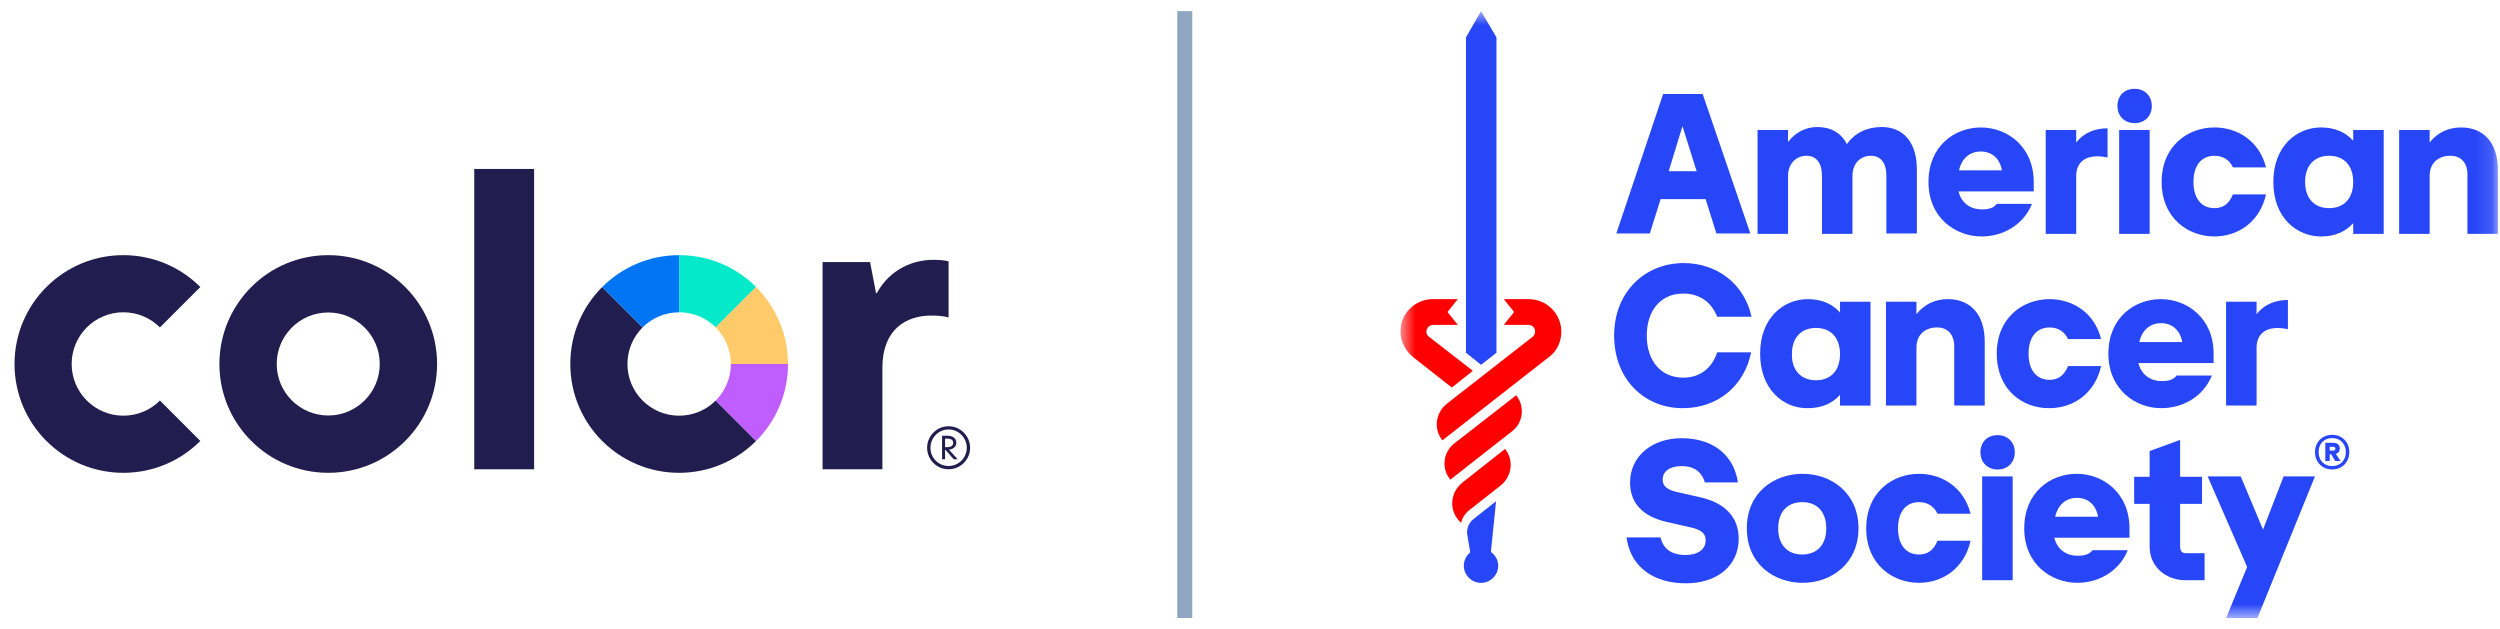 <?xml version="1.0" encoding="UTF-8"?>
<svg xmlns="http://www.w3.org/2000/svg" width="151" height="38" viewBox="0 0 151 38" fill="none">
  <path d="M41.02 25.107C39.295 25.107 37.897 23.709 37.897 21.985C37.897 21.123 38.247 20.342 38.811 19.776L36.372 17.336C35.182 18.526 34.446 20.169 34.446 21.985C34.446 25.615 37.389 28.558 41.02 28.558C42.836 28.558 44.478 27.823 45.668 26.633L43.229 24.193C42.664 24.758 41.883 25.107 41.02 25.107Z" fill="#211D4F"></path>
  <path d="M47.594 21.984H44.145C44.145 22.846 43.795 23.627 43.23 24.193L45.67 26.633C46.86 25.442 47.596 23.8 47.596 21.984H47.594Z" fill="#BF5DFF"></path>
  <path d="M43.23 19.776L45.67 17.336C44.48 16.146 42.837 15.411 41.022 15.411V18.86C41.883 18.86 42.664 19.21 43.23 19.774V19.776Z" fill="#03E9CA"></path>
  <path d="M44.143 21.985H47.593C47.593 20.169 46.857 18.526 45.667 17.336L43.227 19.776C43.792 20.34 44.142 21.121 44.142 21.985H44.143Z" fill="#FFCA6A"></path>
  <path d="M41.02 18.862V15.412C39.205 15.412 37.562 16.148 36.372 17.338L38.812 19.777C39.376 19.213 40.157 18.863 41.02 18.863V18.862Z" fill="#0075F4"></path>
  <path d="M19.826 15.411C16.195 15.411 13.252 18.354 13.252 21.985C13.252 25.615 16.195 28.558 19.826 28.558C23.457 28.558 26.4 25.615 26.4 21.985C26.4 18.354 23.457 15.411 19.826 15.411ZM19.826 25.096C18.108 25.096 16.714 23.702 16.714 21.985C16.714 20.267 18.108 18.873 19.826 18.873C21.544 18.873 22.937 20.267 22.937 21.985C22.937 23.702 21.544 25.096 19.826 25.096Z" fill="#211D4F"></path>
  <path d="M28.645 10.205H32.26V28.345H28.645V10.205Z" fill="#211D4F"></path>
  <path d="M49.683 15.829H52.552L52.913 17.704H52.958C53.794 16.19 55.241 15.694 56.347 15.694C56.73 15.694 57.025 15.716 57.295 15.784V19.173C56.957 19.082 56.595 19.06 56.257 19.06C54.742 19.06 53.296 19.873 53.296 22.222V28.345H49.683V15.829Z" fill="#211D4F"></path>
  <path d="M12.099 26.633L9.66 24.193C9.095 24.758 8.314 25.107 7.451 25.107C5.726 25.107 4.328 23.709 4.328 21.985C4.328 21.123 4.678 20.342 5.242 19.776C5.807 19.211 6.588 18.862 7.451 18.862C8.314 18.862 9.094 19.211 9.66 19.776L12.099 17.336C10.909 16.146 9.266 15.411 7.451 15.411C5.635 15.411 3.993 16.146 2.803 17.336C1.613 18.525 0.877 20.169 0.877 21.985C0.877 25.615 3.82 28.558 7.451 28.558C9.266 28.558 10.909 27.823 12.099 26.633Z" fill="#211D4F"></path>
  <path d="M57.293 25.747C58.019 25.747 58.595 26.34 58.595 27.047C58.595 27.752 58.019 28.344 57.293 28.344C56.567 28.344 55.998 27.752 55.998 27.047C55.998 26.34 56.567 25.747 57.293 25.747ZM57.293 28.146C57.909 28.146 58.394 27.644 58.394 27.047C58.394 26.451 57.909 25.939 57.293 25.939C56.677 25.939 56.199 26.451 56.199 27.047C56.199 27.644 56.677 28.146 57.293 28.146ZM57.762 26.744C57.762 27.004 57.534 27.142 57.317 27.159L57.842 27.738H57.604L57.106 27.169H57.082V27.738H56.902V26.32H57.243C57.591 26.32 57.762 26.509 57.762 26.744ZM57.082 27.01H57.206C57.44 27.01 57.574 26.919 57.574 26.744C57.574 26.566 57.434 26.492 57.2 26.492H57.082V27.01Z" fill="#211D4F"></path>
  <g clip-path="url(#clip0_2074_41)">
    <path d="M100.454 5.676H102.84L105.719 14.101H103.67L103.022 12.028H100.299L99.65 14.101H97.627L100.454 5.676ZM102.477 10.342L101.621 7.62L100.79 10.342H102.476H102.477Z" fill="#2746F8"></path>
    <mask id="mask0_2074_41" style="mask-type:luminance" maskUnits="userSpaceOnUse" x="84" y="0" width="67" height="38">
      <path d="M150.874 0.673H84.577V37.328H150.874V0.673Z" fill="white"></path>
    </mask>
    <g mask="url(#mask0_2074_41)">
      <path d="M113.005 9.409C112.382 9.409 111.889 9.85 111.889 10.627V14.127H110.047V10.627C110.047 9.849 109.71 9.409 109.114 9.409C108.518 9.409 107.998 9.85 107.998 10.627V14.127H106.156V7.854H107.998V8.579C108.439 7.983 109.087 7.672 109.762 7.672C110.592 7.672 111.214 8.034 111.552 8.709C112.018 8.034 112.77 7.672 113.652 7.672C114.975 7.672 115.779 8.605 115.779 10.238V14.101H113.937V10.601C113.937 9.849 113.6 9.408 113.004 9.408" fill="#2746F8"></path>
      <path d="M116.481 10.991C116.481 8.813 118.063 7.699 119.646 7.699C121.229 7.699 122.836 8.84 122.836 10.991V11.56H118.296C118.479 12.312 119.075 12.649 119.697 12.649C120.163 12.649 120.423 12.545 120.605 12.312H122.732C122.186 13.659 120.89 14.282 119.697 14.282C118.114 14.282 116.481 13.166 116.481 10.99M120.917 10.29C120.761 9.436 120.165 9.149 119.646 9.149C119.023 9.149 118.504 9.512 118.323 10.29H120.917Z" fill="#2746F8"></path>
      <path d="M123.562 7.854H125.403V8.606C125.87 8.01 126.545 7.75 127.297 7.75V9.512C125.922 9.228 125.403 9.849 125.403 10.627V14.127H123.562V7.854Z" fill="#2746F8"></path>
      <path d="M128.931 5.364C129.527 5.364 129.969 5.779 129.969 6.401C129.969 7.023 129.527 7.438 128.931 7.438C128.335 7.438 127.894 7.023 127.894 6.401C127.894 5.779 128.308 5.364 128.931 5.364ZM127.998 7.853H129.839V14.126H127.998V7.853Z" fill="#2746F8"></path>
      <path d="M130.564 10.99C130.564 8.812 132.146 7.698 133.755 7.698C135.104 7.698 136.453 8.475 136.868 10.109H134.87C134.637 9.616 134.222 9.409 133.755 9.409C132.978 9.409 132.485 9.979 132.485 10.99C132.485 12 132.978 12.572 133.755 12.572C134.274 12.572 134.637 12.312 134.87 11.741H136.868C136.479 13.453 135.13 14.282 133.755 14.282C132.147 14.282 130.564 13.166 130.564 10.99Z" fill="#2746F8"></path>
      <path d="M137.31 10.99C137.31 8.812 138.736 7.698 140.189 7.698C141.018 7.698 141.667 7.983 142.134 8.501V7.854H143.976V14.127H142.134V13.479C141.667 13.998 141.018 14.283 140.189 14.283C138.736 14.283 137.31 13.167 137.31 10.991M140.681 12.572C141.562 12.572 142.133 12.001 142.133 10.991C142.133 9.98 141.562 9.41 140.681 9.41C139.799 9.41 139.229 9.98 139.229 10.991C139.229 12.001 139.799 12.572 140.681 12.572Z" fill="#2746F8"></path>
      <path d="M147.995 9.409C147.27 9.409 146.75 9.85 146.75 10.627V14.127H144.908V7.854H146.75V8.605C147.217 8.009 147.891 7.698 148.643 7.698C150.018 7.698 150.874 8.631 150.874 10.263V14.127H149.033V10.627C149.059 9.849 148.67 9.409 147.995 9.409Z" fill="#2746F8"></path>
      <path d="M97.494 20.271C97.494 17.627 99.362 15.89 101.696 15.89C103.694 15.89 105.353 17.135 105.794 19.131H103.719C103.382 18.276 102.682 17.731 101.669 17.731C100.296 17.731 99.465 18.768 99.465 20.271C99.465 21.774 100.296 22.811 101.669 22.811C102.707 22.811 103.407 22.215 103.719 21.282H105.767C105.353 23.356 103.692 24.652 101.669 24.652C99.361 24.677 97.494 22.941 97.494 20.271Z" fill="#2746F8"></path>
      <path d="M106.312 21.36C106.312 19.182 107.739 18.068 109.192 18.068C110.021 18.068 110.67 18.353 111.137 18.872V18.224H112.979V24.497H111.137V23.849C110.67 24.368 110.021 24.653 109.192 24.653C107.739 24.68 106.312 23.539 106.312 21.361M109.684 22.968C110.565 22.968 111.136 22.398 111.136 21.388C111.136 20.377 110.565 19.807 109.684 19.807C108.802 19.807 108.232 20.377 108.232 21.388C108.205 22.374 108.802 22.968 109.684 22.968Z" fill="#2746F8"></path>
      <path d="M116.998 19.778C116.273 19.778 115.753 20.219 115.753 20.996V24.496H113.911V18.223H115.753V18.974C116.219 18.379 116.894 18.067 117.646 18.067C119.021 18.067 119.877 19 119.877 20.633V24.495H118.036V20.995C118.062 20.217 117.646 19.777 116.998 19.777" fill="#2746F8"></path>
      <path d="M120.604 21.36C120.604 19.182 122.186 18.068 123.795 18.068C125.144 18.068 126.493 18.845 126.908 20.479H124.91C124.677 19.986 124.262 19.779 123.795 19.779C123.017 19.779 122.525 20.35 122.525 21.36C122.525 22.37 123.018 22.942 123.795 22.942C124.314 22.942 124.677 22.682 124.91 22.112H126.908C126.519 23.823 125.17 24.652 123.795 24.652C122.161 24.678 120.604 23.537 120.604 21.36Z" fill="#2746F8"></path>
      <path d="M127.347 21.36C127.347 19.182 128.93 18.068 130.511 18.068C132.093 18.068 133.702 19.209 133.702 21.36V21.929H129.163C129.345 22.682 129.941 23.018 130.563 23.018C131.03 23.018 131.29 22.914 131.471 22.681H133.597C133.053 24.029 131.756 24.651 130.562 24.651C129.006 24.676 127.346 23.535 127.346 21.359M131.808 20.659C131.652 19.805 131.055 19.518 130.537 19.518C129.914 19.518 129.395 19.881 129.214 20.659H131.808Z" fill="#2746F8"></path>
      <path d="M134.455 18.223H136.297V18.974C136.763 18.379 137.438 18.119 138.19 18.119V19.881C136.815 19.597 136.297 20.218 136.297 20.996V24.496H134.455V18.223Z" fill="#2746F8"></path>
      <path d="M105.509 31.91C105.509 29.732 107.169 28.618 108.881 28.618C110.593 28.618 112.252 29.759 112.252 31.91C112.252 34.061 110.592 35.202 108.881 35.202C107.17 35.202 105.509 34.087 105.509 31.91ZM108.855 33.491C109.736 33.491 110.307 32.92 110.307 31.91C110.307 30.9 109.736 30.329 108.855 30.329C107.973 30.329 107.402 30.9 107.402 31.91C107.402 32.92 107.973 33.491 108.855 33.491Z" fill="#2746F8"></path>
      <path d="M112.72 31.91C112.72 29.732 114.301 28.618 115.911 28.618C117.259 28.618 118.608 29.396 119.023 31.029H117.026C116.792 30.536 116.377 30.329 115.911 30.329C115.133 30.329 114.64 30.9 114.64 31.91C114.64 32.92 115.133 33.492 115.911 33.492C116.429 33.492 116.792 33.232 117.026 32.662H119.023C118.634 34.373 117.286 35.202 115.911 35.202C114.302 35.202 112.72 34.087 112.72 31.91Z" fill="#2746F8"></path>
      <path d="M120.657 26.284C121.253 26.284 121.694 26.699 121.694 27.321C121.694 27.944 121.253 28.358 120.657 28.358C120.06 28.358 119.619 27.944 119.619 27.321C119.619 26.699 120.034 26.284 120.657 26.284ZM119.723 28.773H121.565V35.046H119.723V28.773Z" fill="#2746F8"></path>
      <path d="M122.265 31.91C122.265 29.732 123.848 28.618 125.429 28.618C127.011 28.618 128.62 29.759 128.62 31.91V32.479H124.081C124.263 33.231 124.858 33.568 125.481 33.568C125.948 33.568 126.208 33.464 126.389 33.231H128.515C127.971 34.579 126.674 35.201 125.48 35.201C123.898 35.201 122.264 34.086 122.264 31.909M126.725 31.209C126.57 30.355 125.973 30.069 125.455 30.069C124.832 30.069 124.313 30.431 124.132 31.209H126.725Z" fill="#2746F8"></path>
      <path d="M135.727 34.243L133.34 28.774H135.337L136.687 31.987L137.931 28.774H139.825L136.348 37.329H134.456L135.727 34.243Z" fill="#2746F8"></path>
      <path d="M102.734 30.044L101.23 29.707C100.504 29.526 100.427 29.214 100.427 28.956C100.427 28.463 100.867 28.152 101.568 28.152C102.45 28.152 102.787 28.619 102.942 29.034L102.969 29.138H104.966L104.94 28.957C104.629 27.401 103.383 26.468 101.568 26.468C99.753 26.468 98.456 27.584 98.456 29.139C98.456 30.383 99.208 31.186 100.66 31.524L102.139 31.86C102.865 32.016 103.021 32.302 103.021 32.639C103.021 33.184 102.554 33.521 101.802 33.521C101.257 33.521 100.557 33.365 100.323 32.561L100.298 32.457H98.248L98.273 32.639C98.559 34.273 99.907 35.232 101.827 35.232C103.747 35.232 105.018 34.143 105.018 32.536C105.018 31.266 104.214 30.384 102.735 30.048" fill="#2746F8"></path>
      <path d="M132.017 33.413C131.783 33.413 131.679 33.258 131.679 33.024V30.432H133.002V28.798H131.679V26.569L129.838 27.243V28.798H128.904V30.432H129.838V33.024C129.838 34.217 130.797 35.046 132.017 35.046H133.158V33.412H132.017V33.413Z" fill="#2746F8"></path>
      <path d="M91.58 23.874L87.845 26.778C87.171 27.296 87.042 28.281 87.586 28.955V28.982L91.321 26.053C91.996 25.534 92.125 24.576 91.581 23.875" fill="#FF0000"></path>
      <path d="M88.312 29.162C87.638 29.707 87.508 30.691 88.053 31.365C88.105 31.443 88.182 31.521 88.259 31.573C88.311 31.288 88.467 31.054 88.701 30.846L90.646 29.318C91.321 28.773 91.45 27.788 90.905 27.114L88.311 29.162H88.312Z" fill="#FF0000"></path>
      <path d="M94.304 20.038C94.304 18.949 93.422 18.068 92.333 18.068H90.829L91.451 18.845L90.829 19.622H92.307C92.515 19.622 92.722 19.778 92.722 20.011C92.722 20.141 92.67 20.245 92.593 20.323L87.38 24.393C86.705 24.938 86.576 25.922 87.12 26.596L93.553 21.567C94.019 21.231 94.305 20.659 94.305 20.038" fill="#FF0000"></path>
      <path d="M85.381 21.593L87.69 23.407L88.96 22.397L86.288 20.323C86.211 20.245 86.132 20.141 86.159 20.011C86.159 19.805 86.34 19.622 86.574 19.622H88.052L87.43 18.844L88.052 18.067H86.548C85.459 18.068 84.577 18.949 84.577 20.038C84.604 20.66 84.915 21.231 85.381 21.593Z" fill="#FF0000"></path>
      <path d="M89.453 0.673L88.545 2.255V21.308L89.453 22.034L90.386 21.308V2.255L89.453 0.673Z" fill="#2746F8"></path>
      <path d="M90.05 33.336L90.362 30.277L89.012 31.341C88.7 31.574 88.571 31.963 88.623 32.3L88.804 33.364C88.571 33.545 88.415 33.856 88.415 34.167C88.415 34.737 88.883 35.204 89.454 35.204C90.024 35.204 90.491 34.737 90.491 34.167C90.491 33.83 90.31 33.52 90.05 33.337" fill="#2746F8"></path>
      <path d="M141.397 26.398C141.554 26.488 141.677 26.613 141.765 26.771C141.854 26.93 141.899 27.108 141.899 27.306C141.899 27.504 141.855 27.683 141.765 27.843C141.677 28.003 141.554 28.128 141.397 28.219C141.24 28.31 141.062 28.355 140.865 28.355C140.668 28.355 140.485 28.31 140.327 28.219C140.17 28.128 140.047 28.003 139.959 27.843C139.869 27.683 139.826 27.504 139.826 27.306C139.826 27.108 139.87 26.93 139.959 26.771C140.047 26.613 140.17 26.488 140.327 26.398C140.484 26.308 140.663 26.262 140.865 26.262C141.066 26.262 141.24 26.308 141.397 26.398ZM141.46 27.914C141.611 27.757 141.688 27.555 141.688 27.305C141.688 27.055 141.611 26.853 141.46 26.697C141.308 26.54 141.11 26.461 140.864 26.461C140.617 26.461 140.416 26.54 140.267 26.697C140.119 26.854 140.045 27.056 140.045 27.305C140.045 27.554 140.119 27.757 140.267 27.914C140.417 28.071 140.615 28.149 140.864 28.149C141.113 28.149 141.308 28.071 141.46 27.914ZM141.261 27.297C141.219 27.354 141.159 27.393 141.084 27.418L141.37 27.842L141.047 27.846L140.802 27.438H140.715V27.846H140.449V26.747H140.94C141.056 26.747 141.149 26.778 141.22 26.838C141.289 26.899 141.325 26.983 141.325 27.089C141.325 27.171 141.304 27.241 141.261 27.296M140.715 27.216H140.924C140.962 27.216 140.993 27.206 141.02 27.186C141.045 27.165 141.058 27.137 141.058 27.099C141.058 27.062 141.045 27.033 141.02 27.015C140.993 26.996 140.962 26.986 140.924 26.986H140.715V27.216Z" fill="#2746F8"></path>
    </g>
  </g>
  <line x1="71.56" y1="37.327" x2="71.56" y2="0.673" stroke="#8FA6C2" stroke-width="0.908"></line>
  <defs>
    <clipPath id="clip0_2074_41">
      <rect width="66.297" height="36.654" fill="white" transform="translate(84.581 0.673)"></rect>
    </clipPath>
  </defs>
</svg>
